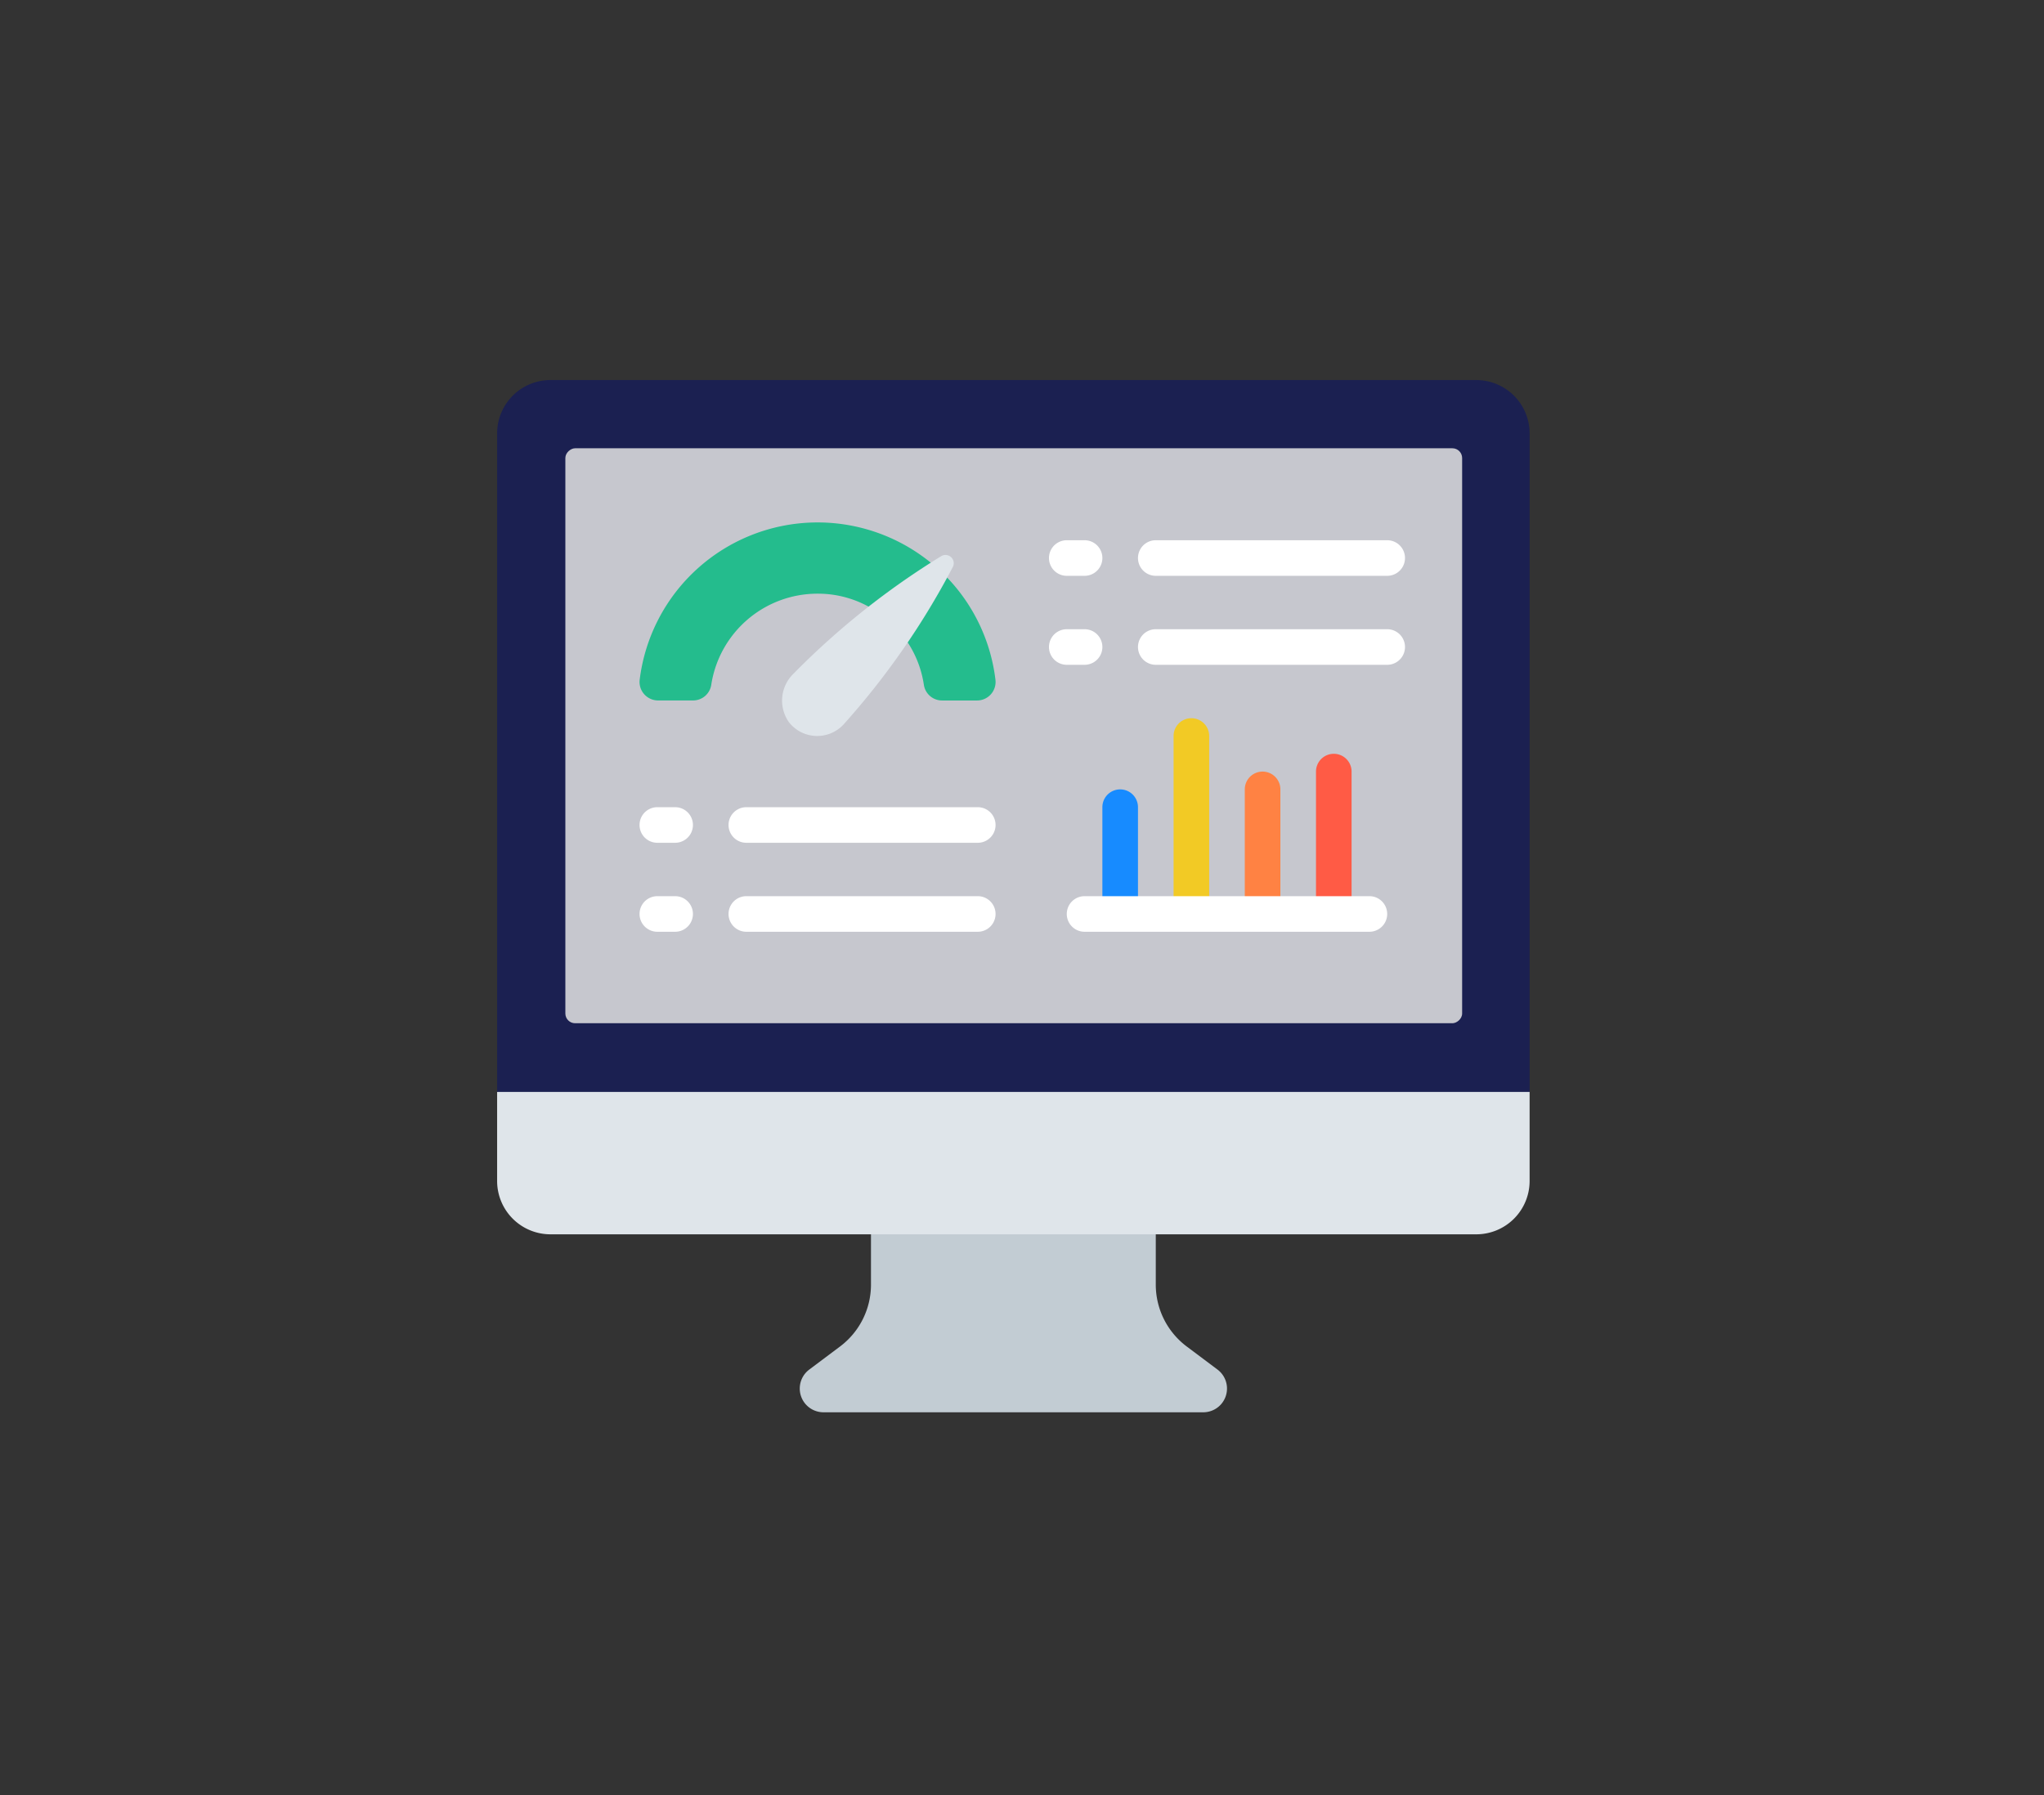 <svg id="real-time-analytics" xmlns="http://www.w3.org/2000/svg" xmlns:xlink="http://www.w3.org/1999/xlink" width="209.693" height="184.201" viewBox="0 0 209.693 184.201">
  <rect x="0" y="0" width="209.693" height="184.201" fill="#333333" stroke="none"/>
  <defs>
    <clipPath id="clip-path">
      <rect y="5" width="209.693" height="184.201" fill="none"/>
    </clipPath>
  </defs>
  <g id="Group_11421" data-name="Group 11421" transform="translate(-16.153 -5)">
    <g id="Scroll_Group_1" data-name="Scroll Group 1" transform="translate(16.153 0)" clip-path="url(#clip-path)" style="isolation: isolate">
      <path id="Path_27813" data-name="Path 27813" d="M9.112,12.2Z" transform="translate(23.682 -10.652) rotate(14)" fill="#fff2f2"/>
      <rect id="Rectangle_3771" data-name="Rectangle 3771" width="186" height="161" transform="translate(12 15.801)" fill="none"/>
    </g>
  </g>
  <g id="dashboard" transform="translate(50 38)">
    <path id="Path_35449" data-name="Path 35449" d="M54.524,47v8.815a7.933,7.933,0,0,0,3.176,6.35l3.156,2.367a2.435,2.435,0,0,1-1.461,4.383H20.435a2.435,2.435,0,0,1-1.461-4.383l3.156-2.367a7.936,7.936,0,0,0,3.176-6.35V47h29.22Z" transform="translate(14.047 38.007)" fill="#c2ccd3"/>
    <path id="Path_35450" data-name="Path 35450" d="M106.922,41.826v9.131a5.471,5.471,0,0,1-5.479,5.479H6.479A5.471,5.471,0,0,1,1,50.957V41.826L2.826,40H105.1Z" transform="translate(0 32.223)" fill="#dfe5ea"/>
    <path id="Path_35451" data-name="Path 35451" d="M106.922,6.479V74.05H1V6.479A5.471,5.471,0,0,1,6.479,1h94.964A5.471,5.471,0,0,1,106.922,6.479Z" fill="#1b2051"/>
    <rect id="Rectangle_3720" data-name="Rectangle 3720" width="59" height="92" rx="1" transform="translate(100 8) rotate(90)" fill="#c6c7ce"/>
    <path id="Path_35452" data-name="Path 35452" d="M36.525,21.333a10.842,10.842,0,0,1,1.644,4.33,1.885,1.885,0,0,0,1.863,1.607h3.581a1.9,1.9,0,0,0,1.9-2.12,18.3,18.3,0,0,0-4.951-10.486L38.9,13.147a18.39,18.39,0,0,0-29.886,12,1.9,1.9,0,0,0,1.9,2.12h3.581a1.885,1.885,0,0,0,1.863-1.607A11.023,11.023,0,0,1,27.262,16.31a10.8,10.8,0,0,1,5.243,1.333l4.02,3.691Z" transform="translate(6.61 6.61)" fill="#24bc8d"/>
    <path id="Path_35453" data-name="Path 35453" d="M34.513,12.092A78.936,78.936,0,0,1,23.324,28.218a3.683,3.683,0,0,1-5.6-.219,3.838,3.838,0,0,1,.44-4.967A79.729,79.729,0,0,1,33.324,10.96a.847.847,0,0,1,1.191,1.132Z" transform="translate(13.22 8.12)" fill="#dfe5ea"/>
    <g id="Group_12590" data-name="Group 12590" transform="translate(15.61 17.436)">
      <path id="Path_35454" data-name="Path 35454" d="M12.652,28.652H10.826a1.826,1.826,0,0,1,0-3.652h1.826a1.826,1.826,0,1,1,0,3.652Z" transform="translate(-9 2.394)" fill="#fff"/>
      <path id="Path_35455" data-name="Path 35455" d="M39.567,28.652H15.826a1.826,1.826,0,1,1,0-3.652H39.567a1.826,1.826,0,1,1,0,3.652Z" transform="translate(-4.869 2.394)" fill="#fff"/>
      <path id="Path_35456" data-name="Path 35456" d="M12.652,33.652H10.826a1.826,1.826,0,0,1,0-3.652h1.826a1.826,1.826,0,1,1,0,3.652Z" transform="translate(-9 6.525)" fill="#fff"/>
      <path id="Path_35457" data-name="Path 35457" d="M39.567,33.652H15.826a1.826,1.826,0,1,1,0-3.652H39.567a1.826,1.826,0,1,1,0,3.652Z" transform="translate(-4.869 6.525)" fill="#fff"/>
      <path id="Path_35458" data-name="Path 35458" d="M35.652,13.652H33.826a1.826,1.826,0,1,1,0-3.652h1.826a1.826,1.826,0,1,1,0,3.652Z" transform="translate(10.004 -10)" fill="#fff"/>
      <path id="Path_35459" data-name="Path 35459" d="M62.567,13.652H38.826a1.826,1.826,0,0,1,0-3.652H62.567a1.826,1.826,0,0,1,0,3.652Z" transform="translate(14.135 -10)" fill="#fff"/>
      <path id="Path_35460" data-name="Path 35460" d="M35.652,18.652H33.826a1.826,1.826,0,1,1,0-3.652h1.826a1.826,1.826,0,1,1,0,3.652Z" transform="translate(10.004 -5.869)" fill="#fff"/>
      <path id="Path_35461" data-name="Path 35461" d="M62.567,18.652H38.826a1.826,1.826,0,0,1,0-3.652H62.567a1.826,1.826,0,0,1,0,3.652Z" transform="translate(14.135 -5.869)" fill="#fff"/>
    </g>
    <path id="Path_35462" data-name="Path 35462" d="M35,36.784V25.826a1.826,1.826,0,0,1,3.652,0V36.784Z" transform="translate(28.092 19.003)" fill="#178bff"/>
    <path id="Path_35463" data-name="Path 35463" d="M39,40.089V21.826a1.826,1.826,0,0,1,3.652,0V40.089Z" transform="translate(31.397 15.699)" fill="#f2ca25"/>
    <path id="Path_35464" data-name="Path 35464" d="M43,37.61V24.826a1.826,1.826,0,1,1,3.652,0V37.61Z" transform="translate(34.702 18.177)" fill="#ff8243"/>
    <path id="Path_35465" data-name="Path 35465" d="M47,38.436V23.826a1.826,1.826,0,0,1,3.652,0v14.61Z" transform="translate(38.007 17.351)" fill="#ff5b45"/>
    <path id="Path_35466" data-name="Path 35466" d="M64.046,33.652H34.826a1.826,1.826,0,1,1,0-3.652h29.22a1.826,1.826,0,1,1,0,3.652Z" transform="translate(26.44 23.961)" fill="#fff"/>
  </g>
</svg>
